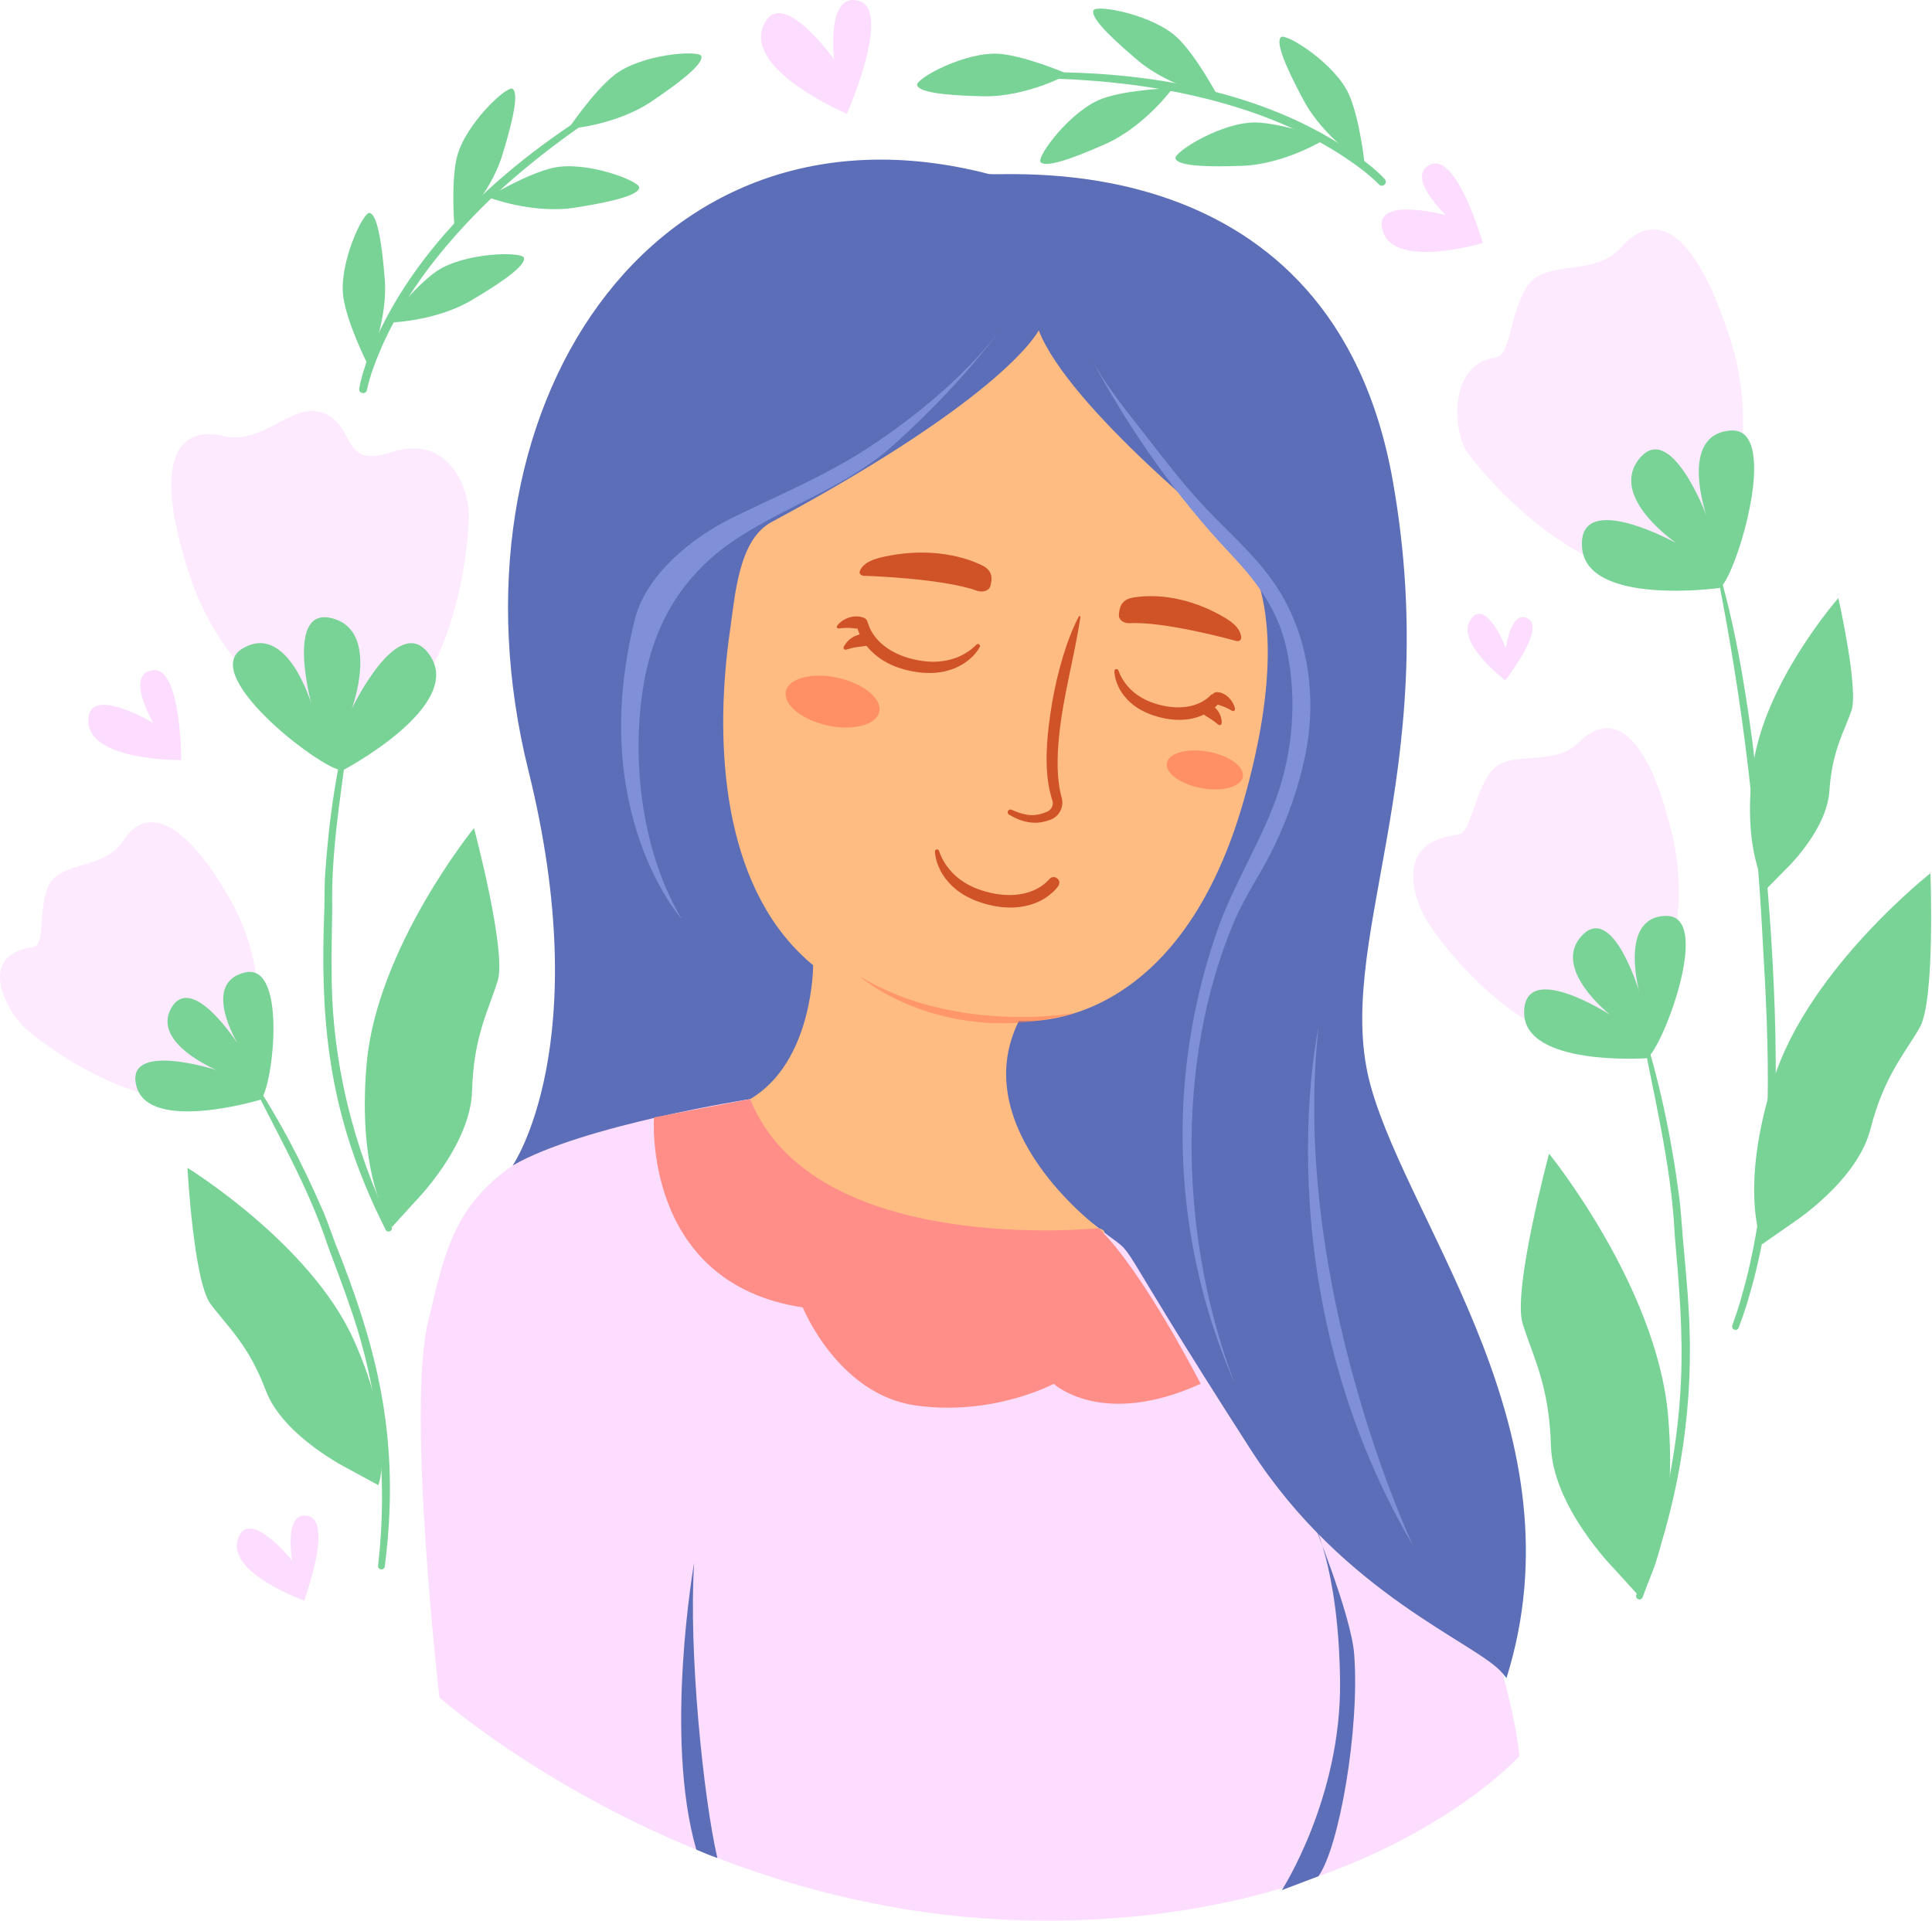 <?xml version="1.0" encoding="UTF-8"?> <svg xmlns="http://www.w3.org/2000/svg" width="730" height="726" viewBox="0 0 730 726" fill="none"><path d="M574.048 663.685C574.048 663.685 515.013 729.07 385.892 725.629C345.568 724.552 308.989 715.936 277.745 704.594C272.724 702.774 267.842 700.881 263.101 698.935C202.912 674.252 166.033 641.435 166.033 641.435C166.033 641.435 153.541 532.924 161.8 499.201C167.703 475.095 170.794 456.261 193.702 440.442H193.706C202.842 434.129 215.127 428.3 231.999 422.807L283.454 415.328C283.454 415.328 283.495 415.409 283.572 415.563C285.522 419.459 312.094 470.219 370.333 468.232C392.453 467.476 407.138 466.444 416.863 465.445C433.771 463.698 435.713 462.037 435.713 462.037C435.713 462.037 530.689 523.977 552.02 583.162C559.527 603.986 564.476 620.126 567.743 632.297C573.759 654.724 574.048 663.685 574.048 663.685Z" fill="#FCDCFF"></path><path d="M569.226 634.094C569.226 634.094 568.71 633.473 567.739 632.299C558.302 620.896 507.954 602.818 472.524 547.697C416.257 460.157 431.538 476.821 416.86 465.446C385.819 441.388 363.707 424.424 384.99 384.957C384.99 384.957 428.828 380.139 452.227 323.704C475.627 267.273 466.677 210.147 466.677 210.147C466.677 210.147 404.969 164.725 392.465 130.316C392.465 130.316 350.559 177.425 308.577 190.502C266.596 203.579 277.417 315.445 287.739 328.522C298.066 341.599 311.139 367.753 311.139 367.753C311.139 367.753 307.012 406.293 294.621 411.111C292.513 411.932 288.629 413.52 283.567 415.563C283.49 415.409 283.449 415.328 283.449 415.328C283.449 415.328 219.912 425.193 193.702 440.442H193.698C193.698 440.442 225.312 394.677 199.649 291.14C165.976 155.286 246.231 32.847 373.464 65.715C378.908 67.121 503.375 52.455 526.268 181.714C545.984 293.037 502.874 357.049 518.015 410.73C533.157 464.412 598.13 541.873 569.226 634.094Z" fill="#5C6EB7"></path><path d="M271.047 702.095C266.026 700.275 267.843 700.884 263.102 698.938C250.732 656.084 262.281 590.508 262.281 590.508C260.104 623.864 265.766 679.272 271.047 702.095Z" fill="#5C6EB7"></path><path d="M484.344 714.243C484.344 714.243 506.798 679.561 506.34 635.515C505.881 591.469 495.57 573.645 495.57 573.645C495.57 573.645 510.558 610.129 511.677 625.125C513.798 653.552 505.998 698.125 498.153 709.01L484.344 714.243Z" fill="#5C6EB7"></path><path d="M283.45 415.329C283.45 415.329 300.059 467.192 366.508 468.286C432.956 469.38 415.113 464.091 415.113 464.091C415.113 464.091 364.669 426.57 384.99 385.77C384.99 385.77 444.428 392.547 470.046 302.12C492.619 222.44 465.533 203.266 465.533 203.266C465.533 203.266 403.822 154.173 392.467 124.809C392.467 124.809 381.026 149.216 291.474 197.302C279.135 203.927 277.775 224.705 275.804 238.419C270.183 277.525 271.932 329.551 301.588 359.57C303.388 361.392 305.277 363.127 307.242 364.77C307.242 364.77 307.375 401.195 283.45 415.329Z" fill="#FFBC82"></path><path opacity="0.6" d="M617.399 391.841C617.399 391.841 642.175 358.806 631.852 315.448C621.529 272.09 607.076 270.025 596.753 280.349C586.43 290.672 569.912 282.414 563.03 292.049C556.148 301.684 556.155 314.817 550.642 315.449C526.554 318.209 534.406 339.526 538.536 346.928C542.664 354.329 579.546 405.605 617.399 391.841Z" fill="#FCDCFF"></path><path d="M619.468 384.957C626.809 406.94 631.541 429.751 634.545 452.729C634.789 454.864 635.068 457.598 635.216 459.69C636.028 471.227 637.371 482.666 638.023 494.27C640.28 529.184 635.112 564.205 623.108 597.056L620.663 603.577C620.415 604.238 619.679 604.573 619.017 604.325C618.352 604.076 618.019 603.331 618.272 602.671C619.703 598.73 621.505 593.519 622.753 589.614C629.761 567.739 634.126 544.971 635.128 522.01C636.007 503.562 634.409 485.23 632.797 466.827C631.506 439.11 624.305 412.186 619.468 384.957Z" fill="#79D397"></path><path d="M609.78 592.676C609.78 592.676 586.639 569.318 586.012 546.297C585.385 523.276 579.139 512.557 575.298 500.067C571.457 487.577 585.308 435.938 585.308 435.938C585.308 435.938 625.976 486.05 630.27 534.802C634.563 583.555 619.602 603.488 619.602 603.488L609.78 592.676Z" fill="#79D397"></path><path d="M647.008 207.809C654.738 231.365 658.864 255.935 662.167 280.453C668.059 329.591 672.337 379.144 670.575 428.664C669.717 445.684 667.672 462.781 663.692 479.382C662.739 483.584 661.241 488.751 660.012 492.885C659.08 495.857 658.065 498.807 656.941 501.72C656.687 502.379 655.947 502.707 655.288 502.452C654.634 502.2 654.307 501.469 654.55 500.814C655.616 497.947 656.578 495.038 657.46 492.102C658.623 487.98 660.038 482.919 660.964 478.741C670.268 438.049 668.453 395.995 665.984 354.572C663.487 305.189 657.164 256.199 647.008 207.809Z" fill="#79D397"></path><path d="M676.609 462.64C676.609 462.64 701.584 446.768 706.735 426.692C711.886 406.616 719.509 398.457 725.376 388.264C731.242 378.071 729.408 329.988 729.408 329.988C729.408 329.988 683.706 365.836 670.195 407.76C656.685 449.684 665.831 470.166 665.831 470.166L676.609 462.64Z" fill="#79D397"></path><path d="M621.883 399.906C621.883 399.906 575.979 403.023 575.891 382.706C575.803 362.389 608.407 383.487 608.407 383.487C608.407 383.487 586.014 365.999 597.711 353.547C609.408 341.095 619.393 374.797 619.393 374.797C619.393 374.797 611.476 346.164 629.675 346.094C647.874 346.025 626.77 399.735 621.883 399.906Z" fill="#79D397"></path><path opacity="0.6" d="M643.929 213.725C643.929 213.725 668.576 175.668 653.995 128.951C639.414 82.234 623.426 81.064 612.897 93.151C602.368 105.239 583.651 97.439 576.839 108.513C570.027 119.587 571.065 134.209 565.035 135.081C547.204 137.657 549.067 162.681 554.149 170.478C559.232 178.274 603.504 231.66 643.929 213.725Z" fill="#FCDCFF"></path><path d="M649.443 222.222C649.443 222.222 599.394 229.101 597.763 206.851C596.132 184.601 633.441 205.252 633.441 205.252C633.441 205.252 607.591 187.785 619.465 173.262C631.338 158.739 644.82 194.904 644.82 194.904C644.82 194.904 633.986 164.136 653.917 162.686C673.848 161.237 654.783 221.666 649.443 222.222Z" fill="#79D397"></path><path d="M560.27 91.827C560.27 91.827 527.419 101.722 522.576 87.654C517.732 73.586 546.302 81.273 546.302 81.273C546.302 81.273 530.643 66.404 540.623 62.13C550.603 57.856 560.27 91.827 560.27 91.827Z" fill="#FCDCFF"></path><path d="M156.94 453.957C156.94 453.957 177.786 432.955 178.37 412.237C178.953 391.519 184.584 381.876 188.05 370.638C191.517 359.4 179.094 312.914 179.094 312.914C179.094 312.914 142.451 357.982 138.547 401.856C134.643 445.73 148.093 463.682 148.093 463.682L156.94 453.957Z" fill="#79D397"></path><path opacity="0.6" d="M92.089 409.632C92.089 409.632 107.124 375.781 87.304 340.522C67.483 305.263 53.65 306.572 46.568 317.703C39.487 328.834 22.277 325.232 18.209 335.032C14.141 344.831 17.499 357.143 12.325 357.905C-9.38 361.099 3.049 382.187 8.618 387.699C14.187 393.212 60.408 429.629 92.089 409.632Z" fill="#FCDCFF"></path><path d="M92.359 403.246C104.272 420.327 113.955 438.886 122.211 457.995C123.812 461.826 125.205 465.816 126.628 469.695C141.634 507.027 149.804 538.762 146.672 579.475C146.42 583.237 145.841 588.175 145.402 591.929C145.181 593.52 142.737 593.407 142.863 591.627C146.64 558.81 143.305 525.285 132.361 494.078C129.727 486.216 126.7 478.516 123.853 470.709C116.048 447.052 103.078 425.641 92.359 403.246Z" fill="#79D397"></path><path d="M132.101 555.31C132.101 555.31 107.054 542.986 100.478 525.532C93.903 508.078 85.979 501.375 79.553 492.743C73.127 484.111 70.836 441.309 70.836 441.309C70.836 441.309 117.242 469.899 133.588 506.153C149.934 542.407 142.968 561.229 142.968 561.229L132.101 555.31Z" fill="#79D397"></path><path d="M98.14 415.644C98.14 415.644 56.499 428.163 51.595 410.624C46.691 393.085 81.801 404.339 81.801 404.339C81.801 404.339 56.977 394.019 64.821 380.755C72.666 367.491 89.882 394.478 89.882 394.478C89.882 394.478 75.777 371.429 92.563 367.473C109.349 363.517 102.611 414.45 98.14 415.644Z" fill="#79D397"></path><path opacity="0.6" d="M129.353 280.815C129.353 280.815 87.148 264.246 71.778 217.783C56.408 171.32 68.72 161.053 84.32 164.742C99.92 168.431 110.587 151.186 122.576 156.217C134.564 161.248 128.835 177.124 147.649 170.931C169.353 163.787 176.708 184.058 177.12 193.356C177.532 202.654 172.657 271.837 129.353 280.815Z" fill="#FCDCFF"></path><path d="M129.821 290.932C129.821 290.932 174.505 267.362 162.866 248.329C151.227 229.296 132.938 267.818 132.938 267.818C132.938 267.818 143.769 238.561 125.658 233.676C107.546 228.791 117.661 266.038 117.661 266.038C117.661 266.038 108.539 234.72 91.496 245.154C74.453 255.589 125.157 293.592 129.821 290.932Z" fill="#79D397"></path><path d="M132.692 269.094C130.065 293.78 124.987 318.296 125.53 343.202C125.453 351.511 125.171 359.78 125.312 368.071C125.414 401.141 133.464 433.856 147.981 463.529C148.678 464.923 146.591 466.253 145.688 464.662C143.994 461.251 141.82 456.76 140.332 453.346C123.783 416.003 120.895 383.358 122.575 343.173C122.62 339.041 122.602 334.816 122.832 330.67C124.233 309.898 127.165 289.173 132.692 269.094Z" fill="#79D397"></path><path d="M408.22 233.174C405.956 248.422 401.579 263.333 400.123 278.659C399.4 286.388 399.164 294.413 401.261 301.875C402.004 305.463 399.822 309.054 396.257 309.972C390.924 311.91 385.97 310.63 381.266 307.838C380.154 307.168 381.014 305.485 382.202 305.989C383.931 306.759 385.7 307.39 387.459 307.76C390.084 308.329 392.692 307.96 395.16 306.928C397.037 306.345 398.17 304.603 397.691 302.657C395.1 294.732 395.173 286.408 395.848 278.267C396.966 266.567 399.23 254.925 403.024 243.797C404.327 240.109 405.773 236.467 407.613 232.971C407.697 232.812 407.894 232.751 408.053 232.835C408.177 232.901 408.242 233.04 408.22 233.174Z" fill="#D05227"></path><path opacity="0.6" d="M469.614 293.537C468.925 297.342 461.94 299.262 454.012 297.826C446.085 296.39 440.217 292.141 440.907 288.336C441.596 284.531 448.581 282.611 456.509 284.047C464.436 285.483 470.304 289.732 469.614 293.537Z" fill="#FF734F"></path><path opacity="0.6" d="M332.221 268.999C333.313 264.03 326.302 258.266 316.562 256.125C306.821 253.983 298.039 256.276 296.947 261.245C295.854 266.214 302.865 271.978 312.606 274.119C322.347 276.26 331.129 273.968 332.221 268.999Z" fill="#FF734F"></path><path d="M422.624 253.433C423.818 256.812 426.108 259.782 428.901 262.007C430.664 263.319 432.628 264.467 434.688 265.242C442.183 268.144 451.865 268.619 457.732 262.446L459.469 262.143C460.43 261.976 461.344 262.619 461.512 263.58C461.682 264.414 461.116 265.087 460.639 265.654C459.738 266.742 458.68 267.68 457.527 268.482C453.046 271.622 447.328 272.544 441.994 271.783C441.089 271.659 439.779 271.462 438.91 271.218C436.929 270.768 434.825 270.077 432.981 269.221C428.643 267.319 424.777 263.989 422.689 259.686C421.866 258.041 421.311 256.268 421.119 254.44C421.048 253.8 420.923 252.881 421.838 252.82C422.225 252.812 422.527 253.083 422.624 253.433Z" fill="#D05227"></path><path d="M465.485 268.554C464.391 267.924 463.245 267.328 462.087 266.915C461.003 266.514 459.529 266.174 458.618 265.434C456.891 264.181 457.882 261.438 459.981 261.534C462.483 261.674 464.629 263.517 465.823 265.623C466.136 266.26 467.3 268.499 466.043 268.713C465.835 268.746 465.651 268.654 465.485 268.554Z" fill="#D05227"></path><path d="M460.254 273.75C459.259 272.967 458.265 272.179 457.225 271.532C456.262 270.899 454.927 270.234 454.166 269.353C452.696 267.79 454.206 265.274 456.255 265.786C458.674 266.413 460.529 268.54 461.289 270.865C461.488 271.606 462.17 274.064 460.788 274.016C460.58 274.005 460.409 273.871 460.254 273.75Z" fill="#D05227"></path><path d="M428.466 225.749C424.943 226.284 422.976 227.938 422.768 232.466C422.686 234.25 424.629 235.634 426.882 235.499C439.938 234.72 466.285 241.954 466.958 242.182C467.632 242.411 468.507 242.236 468.836 241.595C469.024 241.229 469 240.793 468.933 240.389C468.381 237.04 465.222 234.863 462.536 233.269C452.503 227.319 440.154 223.975 428.466 225.749Z" fill="#D05227"></path><path d="M370.207 244.501C368.312 247.919 365.113 250.467 361.62 252.126C360.21 252.821 358.444 253.323 356.92 253.728C354.715 254.159 352.454 254.418 350.214 254.292C347.907 254.237 345.42 253.886 343.177 253.349C342.174 253.165 340.732 252.703 339.755 252.38C339.263 252.215 338.536 251.995 338.07 251.767C337.517 251.515 336.11 250.97 335.601 250.65C330.121 247.882 325.398 243.001 323.863 236.927C323.781 236.558 323.706 236.287 323.648 235.864C323.356 233.084 327.283 232.497 327.86 235.221C330.737 244.716 341.134 249.206 350.432 249.967C354.26 250.294 358.196 249.786 361.774 248.363C362.119 248.202 362.84 247.885 363.19 247.729C363.83 247.39 364.625 246.983 365.228 246.577C366.572 245.753 367.868 244.707 368.956 243.584C369.571 242.948 370.633 243.716 370.207 244.501Z" fill="#D05227"></path><path d="M316.307 236.442C318.526 233.563 322.809 232.104 326.25 233.405C328.467 234.388 327.752 237.523 325.372 237.575C324.018 237.656 322.755 237.377 321.396 237.292C319.984 237.188 318.498 237.283 317.065 237.474C316.444 237.639 315.932 236.98 316.307 236.442Z" fill="#D05227"></path><path d="M318.778 244.512C320.342 241.135 324.341 239.044 327.992 239.657C330.168 240.074 330.336 243.138 328.26 243.811C326.87 244.26 325.446 244.252 324.006 244.487C322.609 244.68 321.192 245.053 319.802 245.454C319.176 245.725 318.514 245.162 318.778 244.512Z" fill="#D05227"></path><path d="M370.635 213.419C374.009 214.983 375.451 217.151 374.186 221.535C373.687 223.263 371.279 224.002 369.055 223.2C356.158 218.551 327.266 217.575 326.513 217.591C325.76 217.608 324.935 217.179 324.813 216.469C324.743 216.064 324.909 215.655 325.108 215.289C326.755 212.257 330.645 211.123 333.87 210.406C345.914 207.727 359.441 208.23 370.635 213.419Z" fill="#D05227"></path><path d="M354.827 321.585C356.14 325.628 358.819 329.186 362.1 331.856C362.959 332.471 363.778 333.119 364.702 333.634C365.109 333.867 365.642 334.241 366.067 334.423C366.92 334.841 368.059 335.444 368.947 335.746C377.917 339.28 389.683 339.801 396.557 332.152C398.351 330.232 401.33 332.564 399.891 334.767C398.553 336.666 396.768 338.156 394.84 339.413C390.28 342.252 384.818 343.291 379.521 342.863C378.995 342.866 378.227 342.747 377.699 342.669C377.056 342.565 375.609 342.395 375.003 342.228C374.45 342.101 372.938 341.734 372.365 341.595C371.204 341.261 370.062 340.837 368.915 340.459C366.688 339.517 364.398 338.467 362.457 337.007C362.229 336.829 361.561 336.384 361.337 336.199C361.062 335.978 359.895 334.906 359.608 334.665C357.876 332.944 356.328 330.967 355.25 328.768C354.276 326.874 353.605 324.828 353.344 322.715C353.271 322.061 353.063 321.035 354.026 320.961C354.421 320.947 354.738 321.222 354.827 321.585Z" fill="#D05227"></path><path d="M674.287 328.949C674.287 328.949 690.203 314.124 691.228 298.924C692.253 283.724 696.666 276.804 699.536 268.65C702.406 260.496 694.621 225.996 694.621 225.996C694.621 225.996 666.41 258.041 662.279 290.152C658.148 322.263 667.509 335.835 667.509 335.835L674.287 328.949Z" fill="#79D397"></path><path d="M135.72 146.821C136.372 143.196 137.472 139.659 138.705 136.201C155.238 92.394 194.17 58.895 233.793 35.979C240.057 32.456 246.422 29.125 252.871 25.964C253.033 25.884 253.229 25.95 253.309 26.112C253.386 26.268 253.327 26.456 253.178 26.541C240.706 33.604 228.543 41.166 216.914 49.456C206.101 57.141 195.505 65.664 185.829 74.747C166.439 93.386 149.103 115.315 140.365 141.024C139.719 143.071 139.059 145.242 138.657 147.339C138.284 149.191 135.463 148.812 135.72 146.821Z" fill="#79D397"></path><path d="M138.964 137.754C138.964 137.754 146.676 121.59 145.367 105.214C144.058 88.838 142.14 81.005 139.67 80.471C137.2 79.937 127.812 99.87 129.755 112.532C131.309 122.659 138.964 137.754 138.964 137.754Z" fill="#79D397"></path><path d="M146.203 121.942C146.203 121.942 164.113 121.776 178.252 113.412C192.391 105.048 198.587 99.887 197.983 97.433C197.379 94.979 175.349 95.293 164.824 102.596C156.406 108.439 146.203 121.942 146.203 121.942Z" fill="#79D397"></path><path d="M171.777 86.51C171.777 86.51 184.931 74.354 189.784 58.66C194.637 42.966 195.759 34.98 193.663 33.569C191.567 32.158 175.46 47.191 172.572 59.672C170.261 69.653 171.777 86.51 171.777 86.51Z" fill="#79D397"></path><path d="M184.367 74.512C184.367 74.512 201.063 80.996 217.295 78.468C233.527 75.94 241.195 73.443 241.543 70.94C241.891 68.437 221.314 60.564 208.832 63.446C198.848 65.752 184.367 74.512 184.367 74.512Z" fill="#79D397"></path><path d="M214.734 48.706C214.734 48.706 232.603 47.492 246.228 38.315C259.853 29.137 265.737 23.623 264.989 21.209C264.242 18.795 242.268 20.398 232.189 28.305C224.129 34.629 214.734 48.706 214.734 48.706Z" fill="#79D397"></path><path d="M521.015 69.678C519.24 67.84 517.168 66.106 515.158 64.508C490.825 45.717 459.026 36.249 428.87 32.195C427.27 31.95 425.175 31.718 423.563 31.553C420.938 31.224 415.561 30.705 412.916 30.529C395.098 29.114 377.223 29.229 359.342 30.255C359.161 30.267 359.003 30.129 358.993 29.948C358.983 29.774 359.112 29.624 359.283 29.604C366.416 28.765 373.57 28.115 380.744 27.682C427.187 25.357 480.97 33.01 518.177 62.937C519.917 64.442 521.671 65.979 523.236 67.687C524.496 69.158 522.407 71.139 521.015 69.678Z" fill="#79D397"></path><path d="M515.595 61.82C515.595 61.82 500.353 52.414 492.579 37.942C484.805 23.47 482.171 15.848 483.958 14.061C485.745 12.274 504.436 23.937 509.665 35.632C513.848 44.986 515.595 61.82 515.595 61.82Z" fill="#79D397"></path><path d="M500.941 52.46C500.941 52.46 485.799 62.027 469.384 62.66C452.969 63.293 444.964 62.314 444.143 59.924C443.322 57.534 462.005 45.859 474.809 46.293C485.048 46.641 500.941 52.46 500.941 52.46Z" fill="#79D397"></path><path d="M460.243 36.539C460.243 36.539 442.6 33.452 430.016 22.892C417.432 12.332 412.16 6.229 413.157 3.907C414.154 1.585 435.838 5.491 445.029 14.414C452.381 21.551 460.243 36.539 460.243 36.539Z" fill="#79D397"></path><path d="M443.161 33.273C443.161 33.273 432.643 47.77 417.631 54.443C402.619 61.114 394.822 63.172 393.173 61.257C391.524 59.342 404.551 41.573 416.603 37.231C426.243 33.758 443.161 33.273 443.161 33.273Z" fill="#79D397"></path><path d="M403.655 28.047C403.655 28.047 387.979 36.712 371.555 36.383C355.131 36.054 347.197 34.608 346.517 32.174C345.837 29.74 365.172 19.179 377.928 20.362C388.13 21.308 403.655 28.047 403.655 28.047Z" fill="#79D397"></path><path d="M320.016 42.987C320.016 42.987 281.953 26.947 288.26 10.182C294.567 -6.584 315.162 22.476 315.162 22.476C315.162 22.476 312.053 -3.335 324.591 0.362C337.129 4.06 320.016 42.987 320.016 42.987Z" fill="#FCDCFF"></path><path d="M68.484 287.208C68.484 287.208 34.181 287.703 33.386 272.846C32.59 257.989 57.95 273.225 57.95 273.225C57.95 273.225 46.975 254.628 57.746 253.258C68.517 251.888 68.484 287.208 68.484 287.208Z" fill="#FCDCFF"></path><path d="M568.764 257.1C568.764 257.1 549.714 242.618 555.668 234.118C561.622 225.618 568.994 244.891 568.994 244.891C568.994 244.891 570.966 229.959 577.47 233.839C583.973 237.719 568.764 257.1 568.764 257.1Z" fill="#FCDCFF"></path><path d="M412.203 135.312C417.405 145.017 424.861 154.326 431.289 162.531C439.087 172.484 446.471 182.313 455.044 191.47C463.566 200.573 473.04 208.62 480.632 219.191C493.712 237.404 498.069 261.779 493.131 285.675C490.712 297.384 486.704 308.735 481.583 319.529C476.912 329.372 470.531 338.3 466.281 348.334C443.699 401.652 446.001 469.376 466.596 522.915C451.637 488.872 444.957 451.226 447.289 414.115C448.636 392.689 452.985 371.462 460.097 351.209C465.969 334.486 475.957 318.871 482.104 301.999C488.575 284.236 490.16 263.973 486.181 245.461C482.749 229.498 473.86 218.752 464.551 208.871C444.699 187.802 427.024 162.965 412.203 135.312Z" fill="#7F90D8"></path><path d="M498.187 388.297C498.187 388.297 476.62 486.236 533.946 584.174C533.946 584.174 487.408 485.603 498.187 388.297Z" fill="#7F90D8"></path><path d="M379.176 123.117C367.022 139.355 352.828 154.455 337.788 168.018C320.956 183.198 299.098 190.441 280.164 202.377C258.766 215.867 247.001 234.805 243.013 259.779C238.504 288.018 242.611 322.147 257.561 347.267C257.561 347.267 221.504 306.838 239.931 233.885C244.202 216.983 261.751 202.966 276.705 195.652C295.323 186.546 314.178 178.813 331.384 167.013C349.225 154.778 366.154 140.515 379.176 123.117Z" fill="#7F90D8"></path><path d="M114.906 604.812C114.906 604.812 85.876 594.507 89.85 581.752C93.825 568.998 110.409 589.749 110.409 589.749C110.409 589.749 106.983 570.665 116.478 572.878C125.973 575.091 114.906 604.812 114.906 604.812Z" fill="#FCDCFF"></path><path d="M247.106 422.248C247.106 422.248 242.601 484.92 303.313 494.043C303.313 494.043 316.572 526.893 345.881 531.08C375.19 535.267 398.144 522.918 398.144 522.918C398.144 522.918 416.28 539.878 453.656 522.918C453.656 522.918 431.924 480.329 415.114 464.094C415.114 464.094 307.555 475.439 283.451 415.332L247.106 422.248Z" fill="#FF8E88"></path><path opacity="0.5" d="M324.852 368.984C324.852 368.984 356.485 396.616 406.263 382.797C406.263 382.797 361.428 391.028 324.852 368.984Z" fill="#FF734F"></path></svg> 